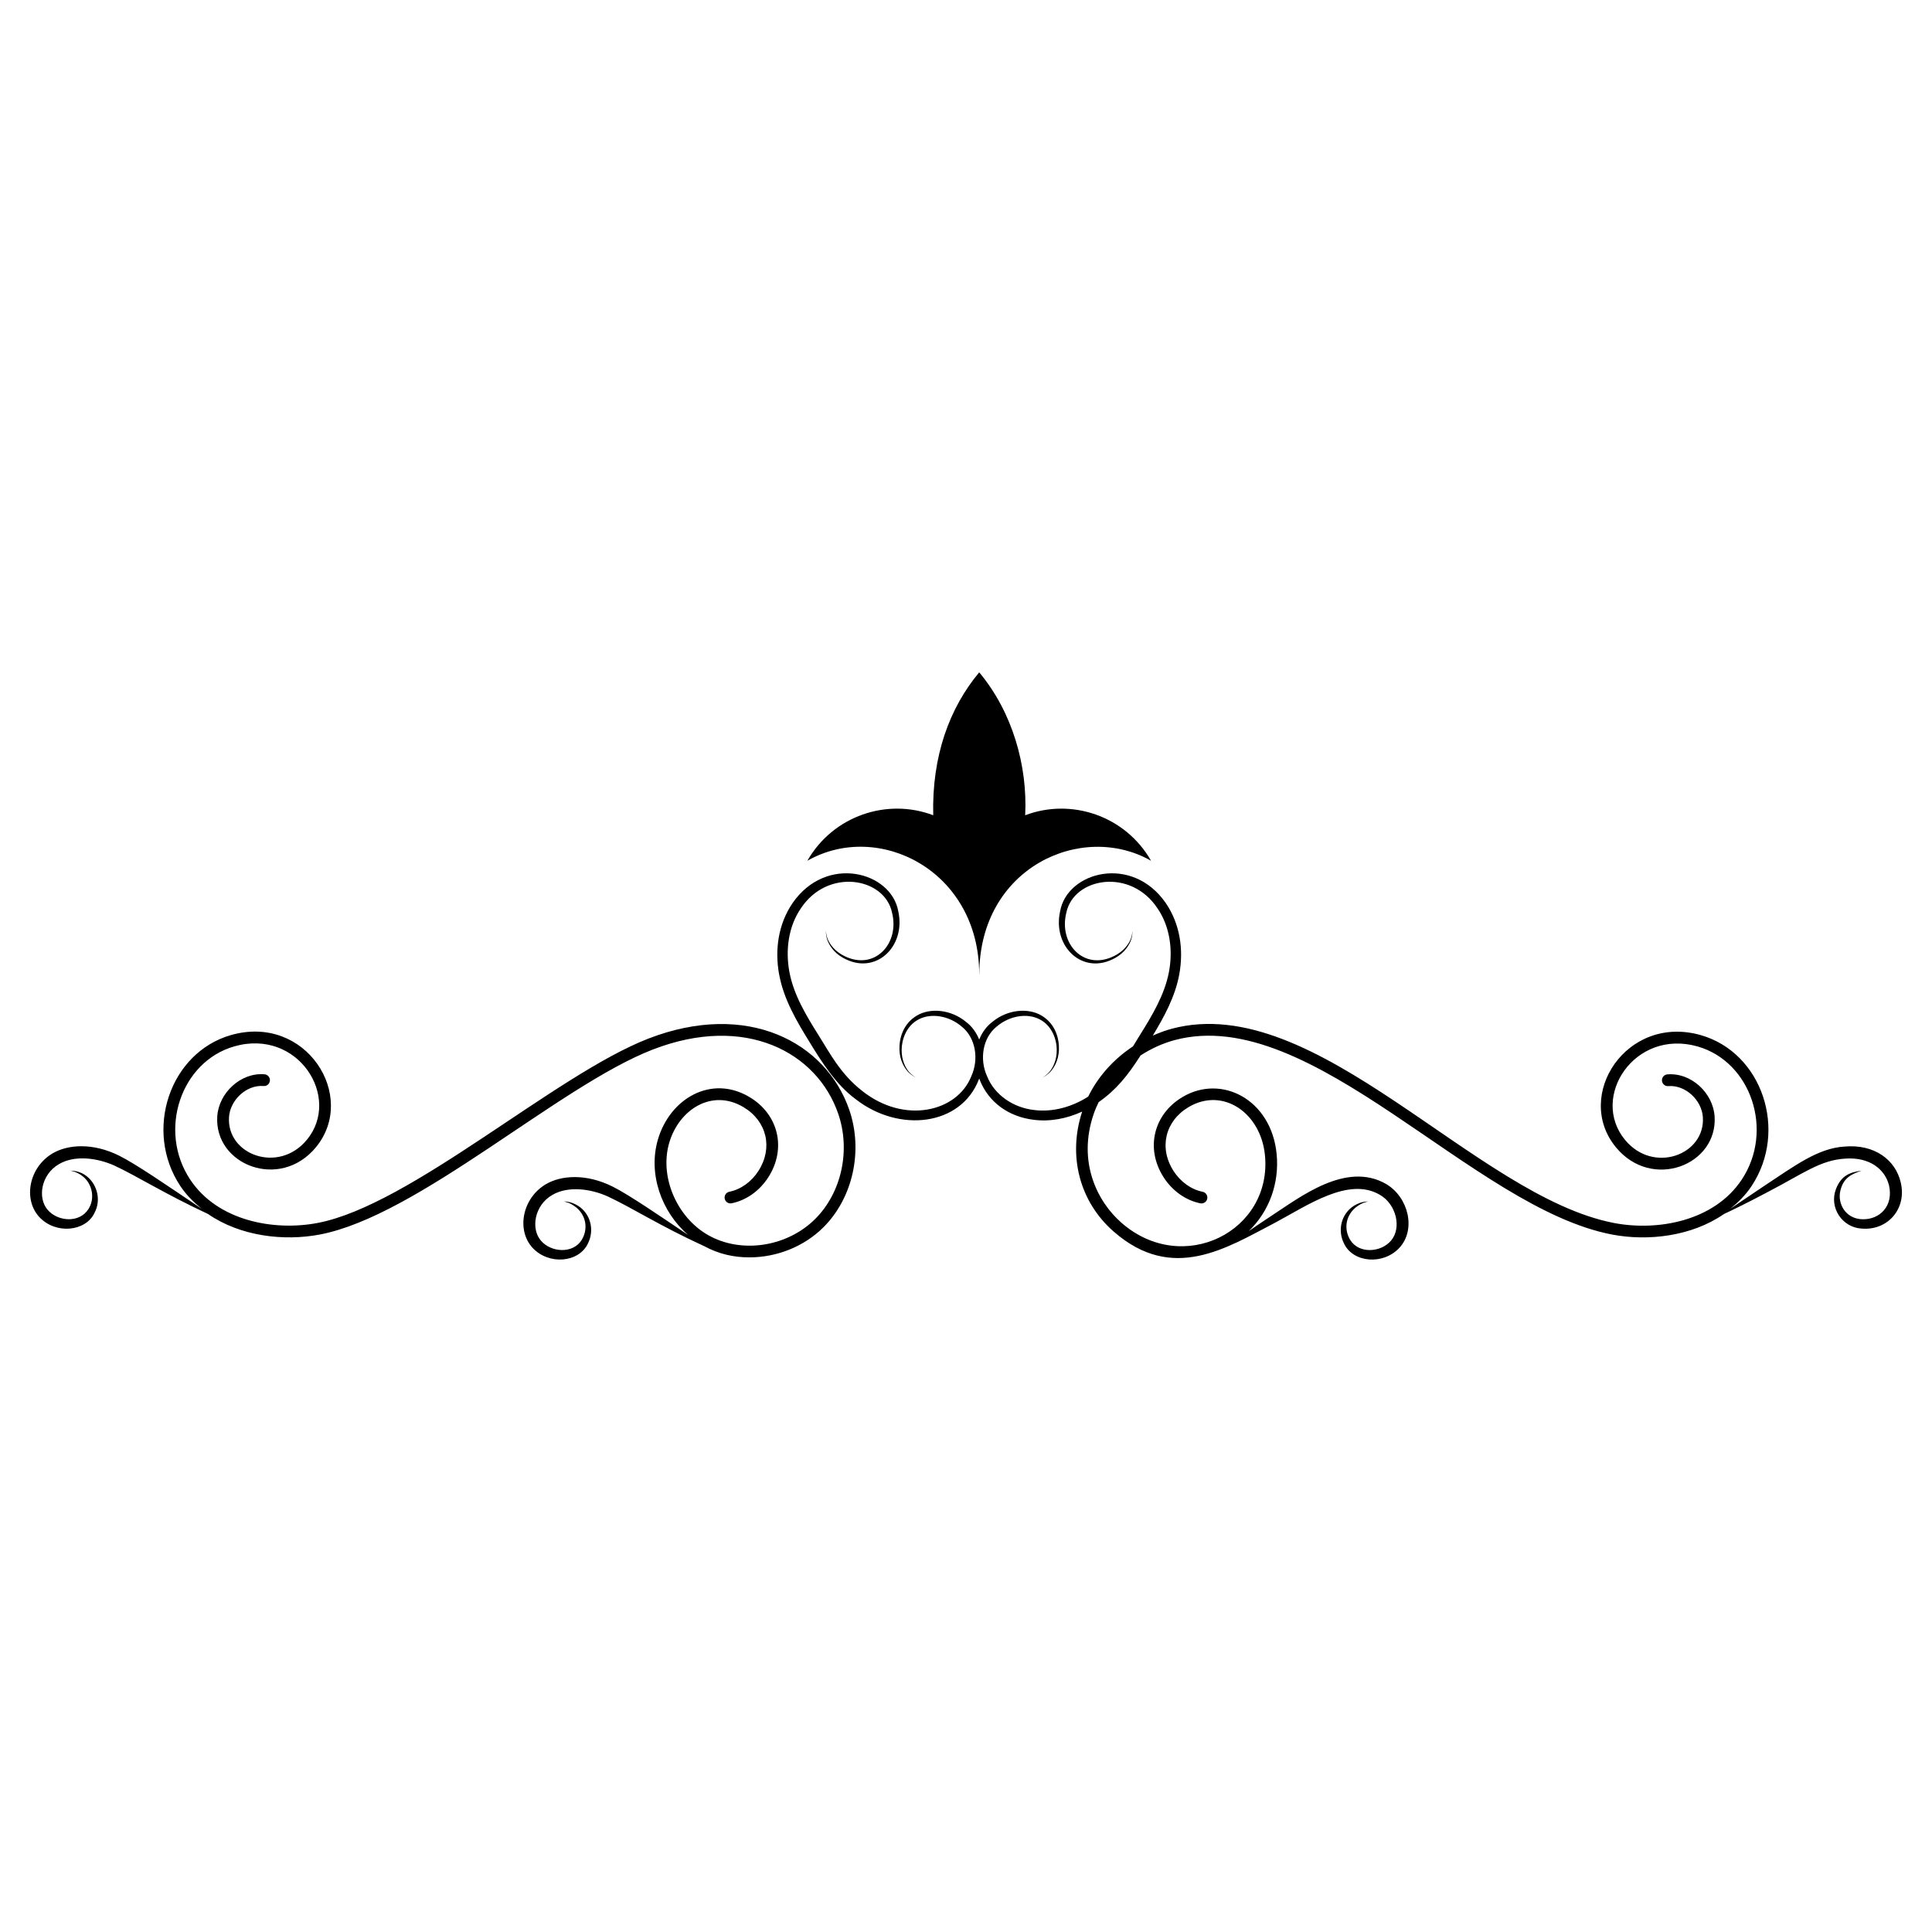 <?xml version="1.0" encoding="UTF-8"?>
<!-- Uploaded to: SVG Repo, www.svgrepo.com, Generator: SVG Repo Mixer Tools -->
<svg fill="#000000" width="800px" height="800px" version="1.1" viewBox="144 144 512 512" xmlns="http://www.w3.org/2000/svg">
 <g>
  <path d="m175.63 450.29c-7.016-3.512-13.676-3.008-17.691-0.633-6.32 3.738-7.84 12.203-3.512 16.883 4.379 4.672 12.297 3.816 14.605-1.09 2.019-3.781 0.43-8.195-2.57-10.105-1.098-0.754-2.152-0.902-2.801-1.047-0.68-0.047-1.039-0.07-1.039-0.07s0.348 0.086 1 0.246c0.621 0.242 1.543 0.59 2.457 1.387 2.387 1.988 3.148 5.777 1.363 8.543-2.398 3.801-8.133 3.332-10.801 0.227-2.734-3.129-1.809-9.344 2.981-12.121 4.25-2.508 10.312-1.617 14.766 0.414 5.883 2.742 13.16 7.391 24.734 12.793 8.594 5.949 20.16 7.246 29.625 5.445 26.082-4.961 63.406-39.406 88.234-49.02 24.645-9.539 43.57 0.805 49.148 16.988 3.34 9.691 0.906 20.887-6.055 27.863-7.172 7.188-18.742 9.211-27.512 4.805-8.883-4.461-13.918-15.629-11.227-24.891 2.582-8.891 11.32-14.477 19.672-9.52 6.215 3.688 7.902 10.801 4.004 16.891-1.863 2.91-4.684 4.934-7.734 5.547-0.844 0.172-1.387 0.992-1.219 1.836 0.172 0.844 0.973 1.391 1.836 1.219 3.875-0.781 7.422-3.305 9.738-6.922 4.82-7.531 2.738-16.633-5.039-21.25-10.09-5.984-21.074 0.383-24.254 11.328-2.609 8.98 0.891 19.09 8.047 25.254-7.625-5.133-15.785-10.723-20.02-12.828-7.027-3.519-13.684-3.004-17.691-0.641-6.324 3.738-7.844 12.199-3.523 16.879 4.328 4.625 12.242 3.906 14.641-1.133 1.781-3.492 0.797-7.863-2.609-10.035-2.281-1.391-3.875-1.07-3.832-1.141 0 0 0.363 0.051 0.996 0.254 0.633 0.207 1.523 0.637 2.453 1.406 2.719 2.336 2.996 5.918 1.328 8.582-2.305 3.66-8.047 3.32-10.762 0.16-2.734-3.137-1.793-9.348 2.988-12.117 4.242-2.492 10.289-1.625 14.766 0.418 6.5 3.031 13.754 7.773 25.477 13.137 3.867 2.082 7.777 2.981 12.008 2.981 7.176 0 14.453-2.801 19.664-8.023 7.781-7.801 10.516-20.289 6.797-31.082-6.207-17.996-27.066-28.992-53.219-18.879-24.688 9.555-62.957 44.164-87.691 48.867-11.539 2.195-26.465-0.512-33.762-11.512-8.594-12.945-2.516-31.242 11.727-35.297 16.902-4.809 28.426 13.566 19.211 24.758-7.519 9.121-21.305 3.984-20.641-6.016 0.297-4.492 4.602-8.598 9.152-8.227 0.852 0.09 1.613-0.562 1.684-1.418 0.074-0.859-0.562-1.613-1.418-1.688-6.309-0.543-12.117 4.93-12.531 11.121-0.855 12.895 16.613 19.789 26.152 8.203 11.129-13.52-2.644-35.371-22.469-29.734-16.293 4.633-23.223 25.328-13.473 40.016 1.582 2.387 3.551 4.324 5.672 6.039-0.195-0.137-0.363-0.246-0.578-0.395-8.555-5.758-16.852-11.469-21.254-13.656z"/>
  <path d="m350.47 402.18c1.191 6.609 4.652 12.453 8.02 17.906 3.289 5.371 6.953 11.281 12.312 15.238 11.445 8.91 27.793 7.106 32.594-5.227 0.043-0.102 0.062-0.211 0.105-0.312 0.043 0.102 0.062 0.211 0.105 0.312 2.379 6.109 7.777 9.836 14.223 10.645 4.359 0.586 8.871-0.281 12.957-2.156-3.852 11.738-0.695 23.883 8.355 31.797 15.637 13.668 29.957 4.312 42.855-2.398 8.41-4.484 19.422-12.215 27.668-7.352 4.332 2.449 5.887 8.773 2.957 12.164-2.691 3.144-8.441 3.531-10.766-0.148-1.66-2.652-1.418-6.227 1.328-8.586 0.93-0.77 1.82-1.195 2.453-1.406 0.637-0.207 0.996-0.254 0.996-0.254 0.043 0.07-1.551-0.246-3.832 1.141-3.402 2.172-4.391 6.539-2.606 10.039 2.402 5.035 10.324 5.75 14.648 1.117 4.523-4.887 2.398-13.441-3.516-16.934-10.672-6.133-22.984 3.656-30.379 8.434-2.293 1.512-4.289 2.867-5.996 4.043 5.356-5.188 8.152-12.637 7.367-20.473-1.441-14.441-14.645-21.168-24.926-15.051-7.688 4.562-9.91 13.633-5.039 21.246 2.316 3.621 5.867 6.144 9.742 6.926 0.863 0.168 1.664-0.375 1.836-1.219 0.168-0.844-0.375-1.664-1.219-1.836-3.051-0.613-5.871-2.637-7.734-5.547-3.894-6.086-2.215-13.199 4.004-16.891 9.117-5.406 19.121 1.531 20.238 12.684 2.016 20.176-21.711 32.234-38.023 17.965-6.426-5.621-11.727-16.164-7.332-28.902 0.359-1.047 0.805-2.062 1.285-3.055 4.766-3.363 7.703-7.051 11.113-12.383 2.785-1.797 5.848-3.223 9.129-4.094 36.309-9.605 78.879 44.535 115.85 51.562 9.465 1.801 21.035 0.504 29.625-5.445 1.887-0.879 6.211-2.949 11.84-5.953 9.152-4.758 13.684-8.352 20.359-8.734 6.41-0.438 10.496 2.828 11.547 7.117 1.234 5.441-2.465 9.098-7.074 8.957-4.527-0.121-6.684-4.262-5.797-7.668 0.801-3.273 2.852-4.297 5.621-5.211-3.047 0.402-5.406 1.262-6.801 4.84-1.914 4.926 1.648 10.25 6.824 10.516 6.926 0.57 11.949-5.293 10.348-12.16-1.375-6.066-7-10.281-14.934-9.578-7.051 0.434-13.242 5.144-21.07 10.297-3.578 2.41-6.559 4.414-8.645 5.82-0.215 0.148-0.379 0.258-0.574 0.395 2.121-1.711 4.086-3.648 5.668-6.035 9.754-14.695 2.812-35.387-13.473-40.016-19.68-5.594-33.719 16.078-22.465 29.734 9.52 11.559 27.008 4.719 26.148-8.203-0.41-6.164-6.16-11.645-12.531-11.121-0.855 0.074-1.492 0.828-1.418 1.688 0.074 0.859 0.848 1.512 1.688 1.418 4.562-0.352 8.855 3.727 9.152 8.227 0.664 9.98-13.109 15.156-20.637 6.016-9.336-11.34 2.531-29.48 19.211-24.758 14.254 4.059 20.32 22.355 11.727 35.297-7.301 10.996-22.223 13.699-33.762 11.512-36.793-7-78.883-61.676-117.23-51.512-1.758 0.465-3.441 1.109-5.086 1.832 3.016-4.992 5.93-10.297 7.023-16.246 1.195-6.617 0.176-13.34-3.551-18.832-8.945-13.008-26.164-8.371-28.031 2.129-2.094 9.379 6.035 17.172 14.594 12.371 2.566-1.406 3.797-3.519 4.262-4.938 0.426-1.477 0.289-2.305 0.344-2.293-0.051-0.012 0.02 0.832-0.496 2.238-0.547 1.367-1.898 3.266-4.383 4.477-7.973 4-14.746-3.188-12.676-11.469 1.938-9.336 17.078-12.016 24.227-1.059 3.199 4.695 4.094 10.938 2.953 16.855-1.148 5.945-4.414 11.434-7.812 16.844-0.582 0.93-1.141 1.852-1.699 2.777-5.086 3.359-9.246 7.949-11.871 13.316-4.328 2.766-9.402 4.156-14.246 3.562-5.633-0.602-10.574-4.035-12.523-8.891-2.16-4.715-1.098-10.297 2.453-13.176 3.406-2.957 8.18-3.711 11.488-1.953 3.293 1.707 4.484 5.391 4.492 8.031 0.047 2.762-1.027 4.832-1.996 5.938-1.016 1.094-1.809 1.422-1.77 1.457-0.027-0.047 0.762-0.293 1.887-1.348 1.051-1.059 2.375-3.117 2.461-6.039 0.102-2.777-0.816-6.789-4.578-9.035-3.594-2.164-9.105-1.633-13.07 1.66-1.551 1.16-2.727 2.801-3.484 4.672-0.762-1.871-1.934-3.508-3.484-4.672-3.965-3.293-9.477-3.824-13.07-1.66-3.758 2.242-4.68 6.258-4.578 9.035 0.086 2.922 1.41 4.984 2.461 6.039 1.125 1.055 1.914 1.301 1.887 1.348 0.039-0.039-0.758-0.363-1.77-1.457-0.969-1.105-2.047-3.176-1.996-5.938 0.012-2.641 1.203-6.324 4.492-8.031 3.305-1.758 8.082-1.004 11.488 1.953 3.547 2.883 4.609 8.461 2.449 13.176-3.762 9.383-17.695 12.707-28.871 3.836-5.805-4.531-8.641-10.117-11.477-14.609-3.41-5.406-6.688-10.883-7.812-16.836-1.125-5.918-0.238-12.164 2.961-16.859 7.121-10.922 22.285-8.309 24.227 1.055 2.07 8.281-4.699 15.473-12.676 11.469-2.484-1.215-3.836-3.109-4.383-4.477-0.516-1.41-0.445-2.25-0.496-2.238 0.055-0.008-0.082 0.82 0.344 2.293 0.461 1.418 1.695 3.531 4.262 4.938 8.566 4.805 16.688-3.008 14.594-12.371-1.863-10.492-19.09-15.129-28.031-2.125-3.773 5.555-4.719 12.312-3.555 18.816z"/>
  <path d="m403.52 322.2h-0.02-0.02c-7.859 9.426-12.555 22.18-12.164 37.852-12.164-4.633-26.52 0.086-33.363 12.062 18.812-10.754 45.547 2.57 45.547 30.094l0.02 0.02c0-28.406 27.25-40.559 45.527-30.113-6.848-11.984-21.199-16.695-33.363-12.062 0.656-13.078-3.348-27.305-12.164-37.852z"/>
 </g>
</svg>